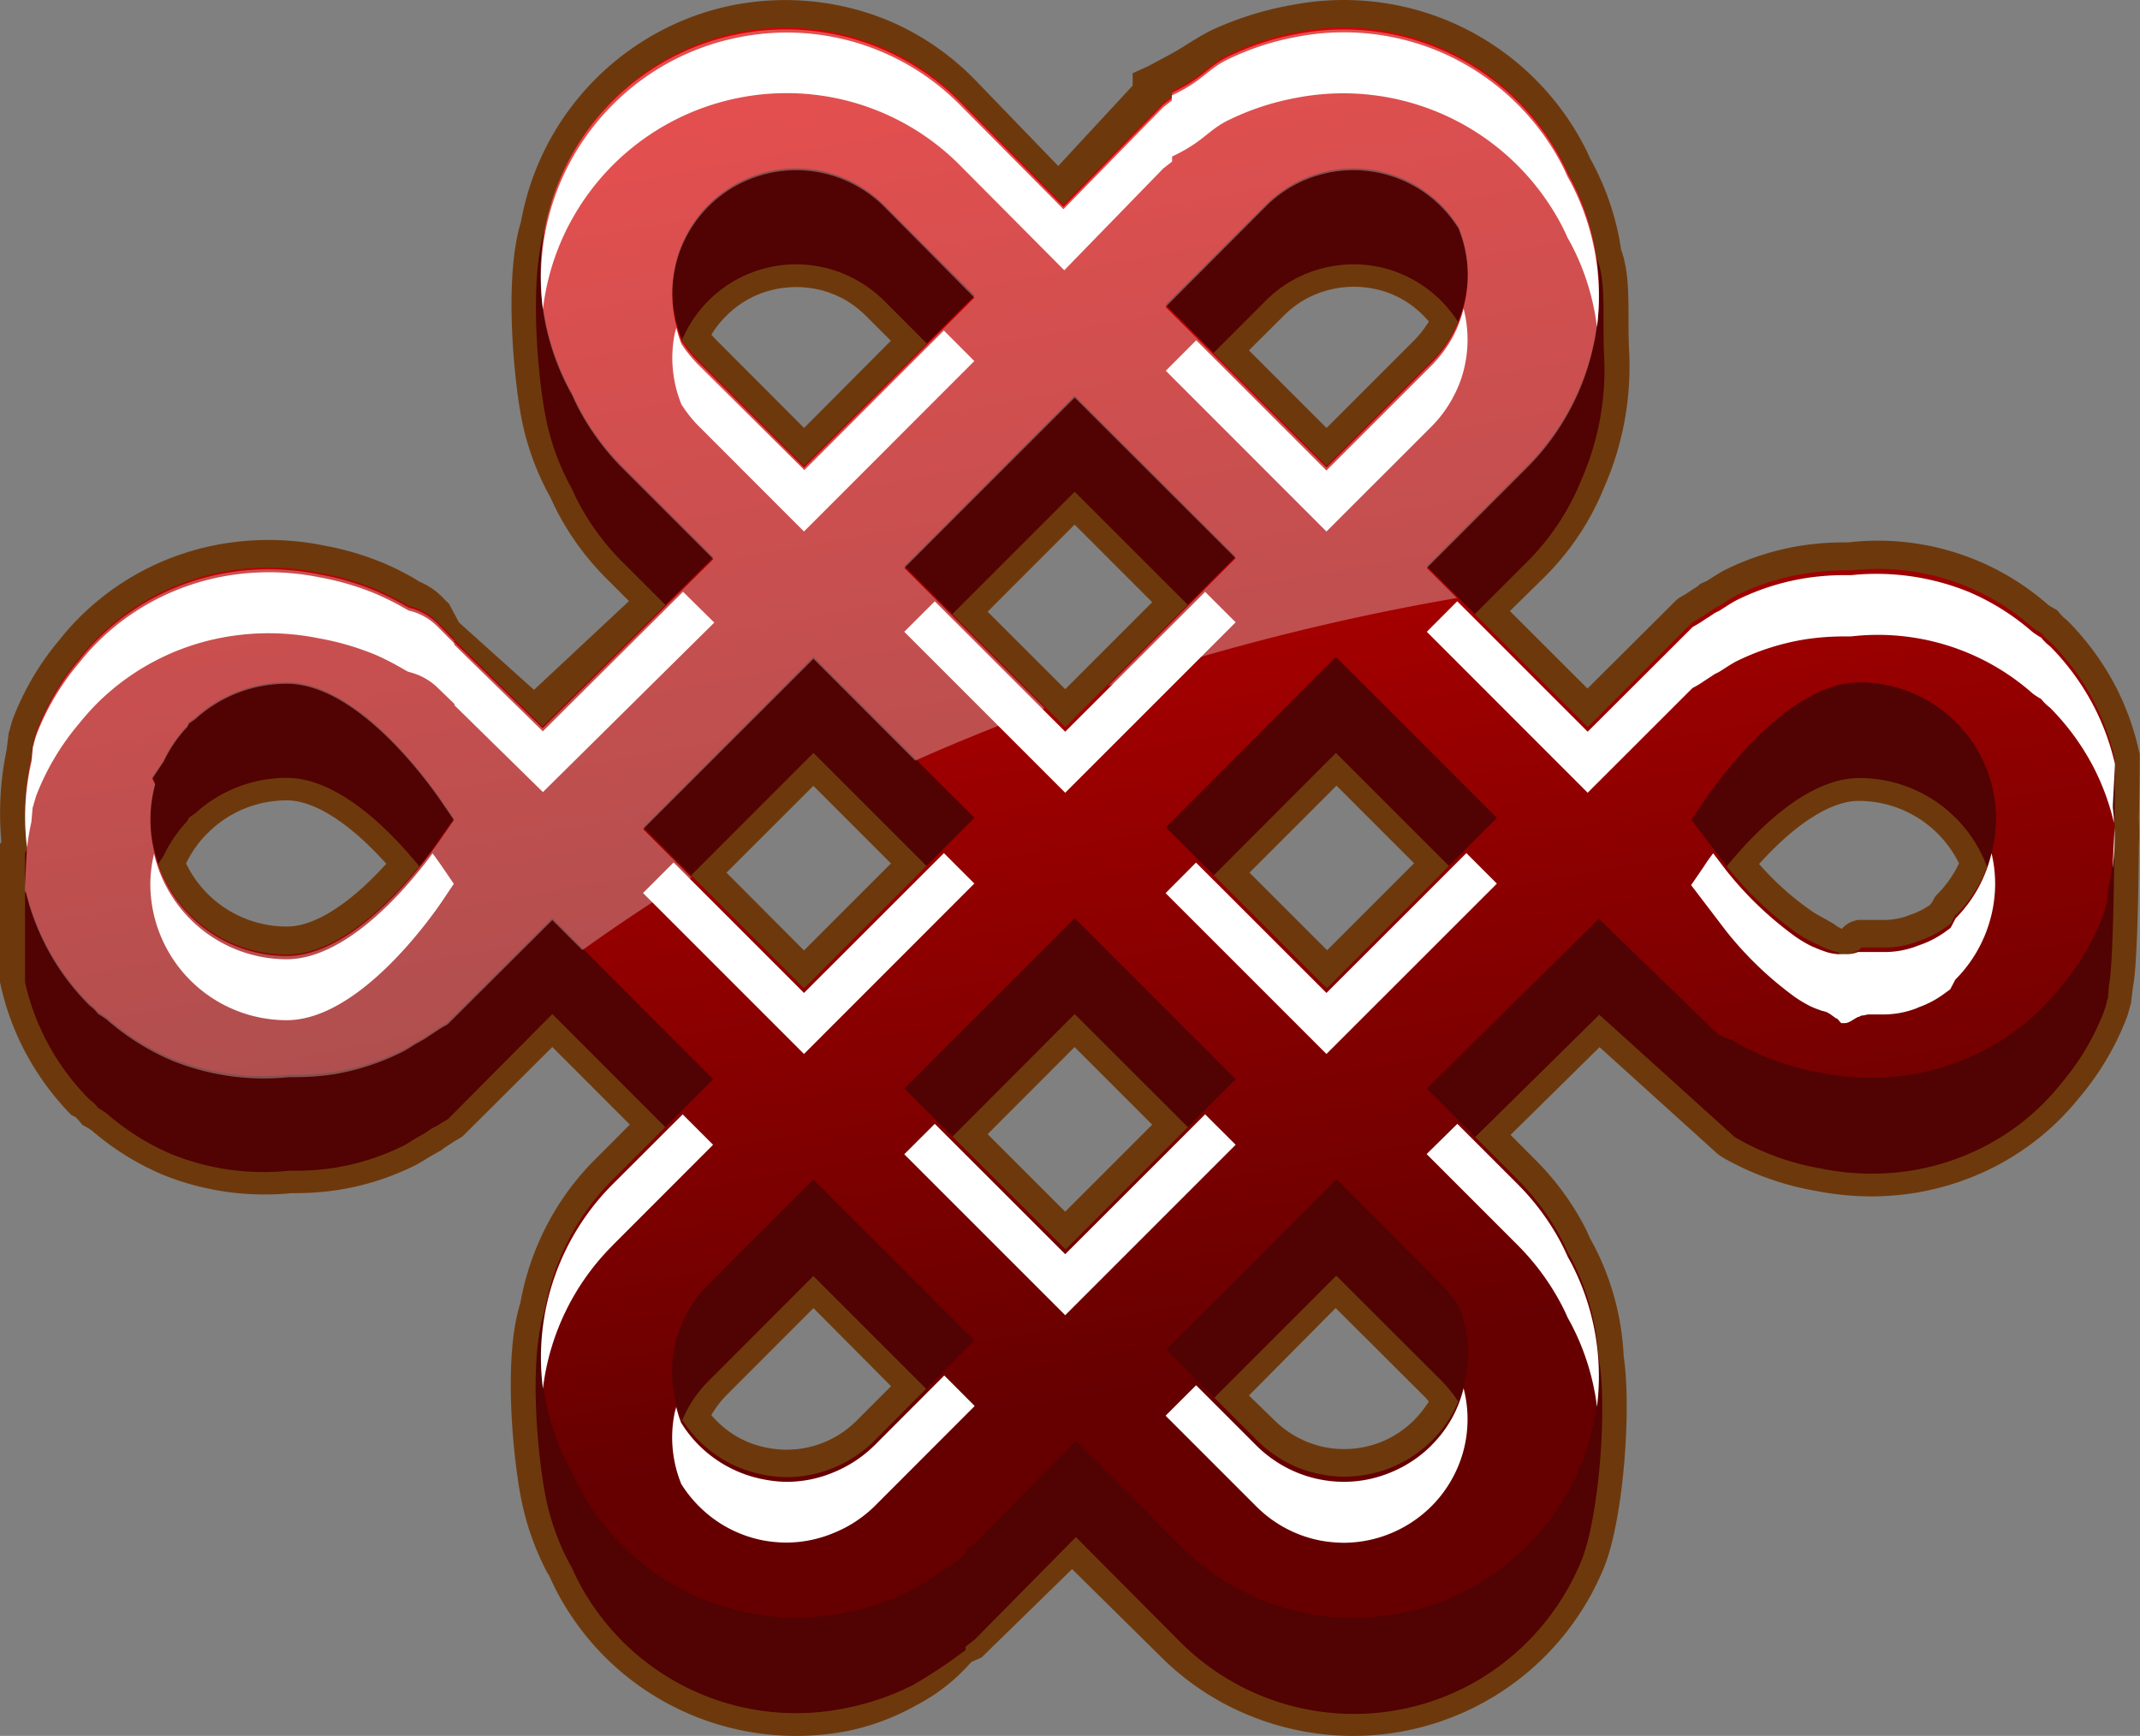 <svg xmlns="http://www.w3.org/2000/svg" xmlns:xlink="http://www.w3.org/1999/xlink" viewBox="0 0 230.03 186.59"><rect x="0" y="0" width="230.03" height="186.59" fill="#808080" stroke="none"/><defs><style>.cls-1{isolation:isolate;}.cls-2{fill:#6d390c;}.cls-3{fill:#510202;}.cls-4{fill:url(#linear-gradient);}.cls-5,.cls-7{mix-blend-mode:overlay;}.cls-6{fill:#fff;}.cls-7{opacity:0.31;}</style><linearGradient id="linear-gradient" x1="100.77" y1="9.07" x2="125.87" y2="148.91" gradientUnits="userSpaceOnUse"><stop offset="0" stop-color="#d60000"/><stop offset="1" stop-color="#600"/></linearGradient></defs><g class="cls-1"><g id="Слой_2" data-name="Слой 2"><g id="Layer_6" data-name="Layer 6"><path class="cls-2" d="M230,81.81v-.22l0-.52-.09-.37a28.58,28.58,0,0,0-2.54-7,29.26,29.26,0,0,0-5.09-6.94l-.28-.24-.2-.16-.33-.36-.33-.4-.44-.25a5.76,5.76,0,0,1-.5-.31l-.08-.06a27.72,27.72,0,0,0-21.46-6.68h-.42a30.16,30.16,0,0,0-4.56.34,28.58,28.58,0,0,0-8.28,2.63c-.41.21-.89.51-1.42.85l-.52.33-.69.3-.28.26-.56.36-.4.27c-.27.18-.47.3-.74.45a5.69,5.69,0,0,0-.52.33l-9.63,9.59-8.34-8.33L166.05,62a28.85,28.85,0,0,0,6.39-9.63,32.25,32.25,0,0,0,2.67-14.71c-.05-1.11-.06-2.23-.06-3.3,0-2.78,0-5.41-.8-7.52-.06-.43-.13-.86-.21-1.28a28.85,28.85,0,0,0-2.83-8l-.29-.54c-.22-.49-.45-1-.7-1.45A29.19,29.19,0,0,0,155.4,2.13,29.23,29.23,0,0,0,138.91.53a34.88,34.88,0,0,0-8.86,2.8c-1.05.55-2,1.15-3,1.78s-2.32,1.29-3.62,2l-1.68.76V9.2l-8,8.64-9-9.32a28.49,28.49,0,0,0-9.45-6.39A29.06,29.06,0,0,0,78.91.53,28.53,28.53,0,0,0,71,3.33a29,29,0,0,0-15,20.5c-1.86,6-.75,17,.05,21.12a28.88,28.88,0,0,0,2.83,8l.29.53q.33.73.69,1.44A29.36,29.36,0,0,0,65,62l2.61,2.61L57.4,74.15l-8.06-7.24-1.07-2-.45-.44a7.6,7.6,0,0,0-2.72-1.94l-.35-.22a29.3,29.3,0,0,0-3.25-1.67,30.89,30.89,0,0,0-6.67-2,29.89,29.89,0,0,0-11.07-.16A28.45,28.45,0,0,0,8.51,66.39a26,26,0,0,0-2.06,2.32,29.47,29.47,0,0,0-5,8.39c-.15.39-.26.79-.37,1.19l-.15.54L.71,80.6a33.31,33.31,0,0,0-.56,9.86L0,90.74l0,14.85.07.3a28.58,28.58,0,0,0,2.54,7,29.16,29.16,0,0,0,5.1,7L8,120l.2.15.07.08a3.58,3.58,0,0,1,.26.29l.33.39.44.25a5.76,5.76,0,0,1,.5.31l.08.06a29,29,0,0,0,7.57,4.72,29.18,29.18,0,0,0,13.89,2h.42a30.16,30.16,0,0,0,4.56-.34,28.42,28.42,0,0,0,8.27-2.63,15.41,15.41,0,0,0,1.39-.82l1.55-.88.1-.12.45-.28.39-.26a7.36,7.36,0,0,1,.72-.44,6.37,6.37,0,0,0,.55-.35l9.63-9.59,8.33,8.34L64,124.59a28.84,28.84,0,0,0-6.38,9.62,29.31,29.31,0,0,0-1.7,5.9C54.06,146,55.16,156.72,56,161a29.22,29.22,0,0,0,2.8,8l.08.13.13.2.07.15c.23.51.47,1,.74,1.54A29.32,29.32,0,0,0,65,178.08a29.08,29.08,0,0,0,20.57,8.51,29.48,29.48,0,0,0,5.55-.53,25.61,25.61,0,0,0,7.44-2.8,20.05,20.05,0,0,0,5.59-4.33l.27-.29,1.08-.47,9.74-9.51,9.53,9.41a28.81,28.81,0,0,0,9.69,6.39,29.37,29.37,0,0,0,16.53,1.6,29.13,29.13,0,0,0,21.44-17.61c2.1-5.18,2.95-17.08,2.1-22.69a29.17,29.17,0,0,0-.49-4.12,28.8,28.8,0,0,0-2.83-8l-.29-.53c-.22-.49-.44-1-.69-1.45a29.49,29.49,0,0,0-5.2-7l-2.66-2.67,9.57-9.43,12.66,11.45.48.35A30.6,30.6,0,0,0,195.15,128a31.05,31.05,0,0,0,6,.6,29.85,29.85,0,0,0,5.07-.44,29,29,0,0,0,8.09-2.7,28.26,28.26,0,0,0,7.17-5.21c.71-.72,1.4-1.49,2.07-2.32a29.79,29.79,0,0,0,5-8.4c.15-.4.27-.81.41-1.33l.11-.39.21-1.79c.17-.82.5-3.21.63-14.59v-.17c0-.15,0-.29,0-.39.05-.9.05-1.83,0-2.84C230,84.46,230,81.81,230,81.81Zm-19.43,11a11.8,11.8,0,0,1-2.27,3.25l-.25.26-.18.31c-.08.14-.15.28-.23.41l-.19.23a8.4,8.4,0,0,1-2.14,1.07l-.34.13a7.32,7.32,0,0,1-2.63.41c-.41,0-.82,0-1.24,0l-1,0h-.42l-.39.11a2.64,2.64,0,0,0-1.31.86,2.7,2.7,0,0,0-.48-.25,3.43,3.43,0,0,0-.55-.39l-.73-.42a2.19,2.19,0,0,1-.3-.16l-.27-.15a10.28,10.28,0,0,1-1.29-.82,30.46,30.46,0,0,1-5.27-4.79c3.9-4.33,7.73-6.78,10.67-6.78A12,12,0,0,1,210.58,92.82Zm-67,47.79L153,150c.21.21.4.42.59.64a11.61,11.61,0,0,1-1.58,2,10.64,10.64,0,0,1-3.54,2.35,10.75,10.75,0,0,1-6,.58,10.7,10.7,0,0,1-5.47-2.9L134.25,150ZM78.06,150l9.38-9.39L95.78,149l-3.71,3.71a10.62,10.62,0,0,1-9.54,2.92,10.43,10.43,0,0,1-2.93-1,10.11,10.11,0,0,1-2.55-1.89c-.21-.2-.4-.41-.59-.63A10.9,10.9,0,0,1,78.06,150ZM86.43,46,77.05,36.6c-.2-.2-.4-.42-.58-.63a10.39,10.39,0,0,1,1.58-2,10.6,10.6,0,0,1,3.53-2.35,10.94,10.94,0,0,1,6-.58,10.6,10.6,0,0,1,2.91,1,10.9,10.9,0,0,1,2.56,1.88l2.71,2.71Zm1,38.47,8.34,8.34-9.35,9.35L78.09,93.8Zm18.73-18.72,9.35-9.36,8.34,8.34-9.35,9.35Zm17.69,55.14-9.35,9.35-8.34-8.33,9.35-9.36ZM152,36.59,142.59,46l-8.34-8.34L138,33.93a10.42,10.42,0,0,1,3.53-2.34,10.87,10.87,0,0,1,6-.58,10.3,10.3,0,0,1,2.91,1A10.55,10.55,0,0,1,153,33.92c.2.2.4.42.59.64A11.27,11.27,0,0,1,152,36.59Zm0,56.2-9.35,9.35-8.34-8.34,9.35-9.35Zm-110.43,0c-3.91,4.34-7.74,6.8-10.69,6.8A12,12,0,0,1,20,92.81a11.94,11.94,0,0,1,2.06-3l.71-.69a12,12,0,0,1,8-3.09C33.77,86,37.6,88.48,41.51,92.83Z"/><path class="cls-3" d="M227.32,82.1c-.53-2.28-1.3,5.41-2.3,3.51a26.61,26.61,0,0,0-4.62-6.31,5.34,5.34,0,0,1-.48-.4,6.56,6.56,0,0,1-.49-.55h0a7.7,7.7,0,0,1-.85-.55l-.13-.1a26.09,26.09,0,0,0-6.86-4.29A26.39,26.39,0,0,0,199,71.63l-.18,0h-.51a27.43,27.43,0,0,0-4.15.31,25.73,25.73,0,0,0-7.48,2.38,13.15,13.15,0,0,0-1.18.71l-.66.42-.55.26a.9.9,0,0,1-.21.16c-.2.14-.39.27-.59.39l-.36.23c-.35.24-.62.39-.88.55a2.79,2.79,0,0,0-.33.19L170.67,88.47l-17.3-17.3,10.78-10.78a26.24,26.24,0,0,0,5.8-8.74,29.46,29.46,0,0,0,2.47-13.57c-.19-4.15.29-8.27-.91-10.55l-3,1.28c-.21-.47-.42-.94-.67-1.4a26.4,26.4,0,0,0-28.42-13.64,29.09,29.09,0,0,0-7.64,2.54c-1.95,1-2.62,2.29-5.79,3.77v.54l-.94.74-10.74,11L103.13,21a26.29,26.29,0,0,0-37.25,0c-2.52,2.52-5.77-.2-7.1,3.08-1.92,4.76-1.12,15.59-.15,20.62A26.18,26.18,0,0,0,61.18,52l.34.63c.21.47.42.93.66,1.39A26.68,26.68,0,0,0,66.9,60.4l9.78,9.78L58.33,88.39l-9.51-9.32v-.14L47,77.13a6.45,6.45,0,0,0-2.65-1.58l-.41-.11-.35-.19a31,31,0,0,0-3.06-1.55,29,29,0,0,0-6.17-1.82,26.82,26.82,0,0,0-10.09-.16,26.14,26.14,0,0,0-7.34,2.46,25.6,25.6,0,0,0-6.49,4.71A27.67,27.67,0,0,0,8.51,81,27,27,0,0,0,4,88.67a10.33,10.33,0,0,0-.33,1.08l-.12.41L2.69,91.7l0,13.87a25.77,25.77,0,0,0,6.93,12.61c.17.13.31.25.44.37l.12.11a6,6,0,0,1,.4.46h0a7.32,7.32,0,0,1,.86.55l.12.1a26.5,26.5,0,0,0,6.87,4.29,26.34,26.34,0,0,0,12.6,1.78l.19,0h.5a27.46,27.46,0,0,0,4.15-.3,26,26,0,0,0,7.48-2.38c.35-.18.76-.44,1.2-.72l1.2-.68a1.21,1.21,0,0,1,.2-.15q.3-.21.6-.39L47,121a9.25,9.25,0,0,1,.86-.53,3.45,3.45,0,0,0,.32-.2L59.37,109l17.29,17.3L65.88,137.09c-2.52,2.52-5.82,0-7.15,3.33-1.93,4.75-1.07,15.33-.1,20.38A26.35,26.35,0,0,0,61.18,168l.22.39.12.23c.21.48.43.94.67,1.4a26.78,26.78,0,0,0,4.71,6.4,26.41,26.41,0,0,0,23.71,7.24,28,28,0,0,0,7.51-2.53,54,54,0,0,0,5.67-3.77V177l1-.78,10.86-11,11.22,11.28a26.4,26.4,0,0,0,30.9,4.72A26.65,26.65,0,0,0,170,167.72c1.92-4.75,2.81-16.83,1.83-21.87-.49-2.52-1.72,1.93-2.92-.35l-.35-.62c-.21-.47-.42-.94-.66-1.4a27,27,0,0,0-4.72-6.4l-9.77-9.77,18.5-18.24,14.55,13.15a27.39,27.39,0,0,0,9.27,3.38,27.07,27.07,0,0,0,10.1.16,26.14,26.14,0,0,0,7.34-2.46,25.25,25.25,0,0,0,6.49-4.71,25.74,25.74,0,0,0,1.91-2.15,26.79,26.79,0,0,0,4.56-7.64,10.94,10.94,0,0,0,.33-1.07c0-.15.08-.28.12-.42l.12-1.45C227.36,102.81,227.32,82.1,227.32,82.1ZM47.5,100.16c-1.44,2.13-9.06,12.76-16.68,12.76A14.66,14.66,0,0,1,16.17,98.27a14.45,14.45,0,0,1,.51-3.81l-.31-.65L17.58,92a14.5,14.5,0,0,1,2.57-3.76l.15-.34.71-.5a14.61,14.61,0,0,1,9.81-3.79c7.62,0,15.24,10.63,16.68,12.76l1.29,1.89Zm88.57-67.85a13.12,13.12,0,0,1,4.4-2.92,13.48,13.48,0,0,1,7.55-.74,13,13,0,0,1,3.65,1.29,13.29,13.29,0,0,1,3.21,2.36,13.93,13.93,0,0,1,1.69,2.06l.22.33.13.37a13.24,13.24,0,0,1-3,14L142.59,60.38l-17.3-17.29ZM115.52,52.86l17.3,17.29L114.51,88.47l-17.3-17.3ZM75.15,49.1a13.19,13.19,0,0,1-1.68-2.05l-.23-.33-.13-.37a13.28,13.28,0,0,1-.6-7.19,12.75,12.75,0,0,1,1.29-3.64,13.25,13.25,0,0,1,6.77-6.13,13.28,13.28,0,0,1,7.54-.73,12.94,12.94,0,0,1,3.66,1.28A13.74,13.74,0,0,1,95,32.29l9.77,9.78L86.43,60.38Zm-6,50.14L87.44,80.93l17.3,17.3L86.43,116.55ZM94,165.17a13.42,13.42,0,0,1-4.41,2.92,13.26,13.26,0,0,1-5,1,12.61,12.61,0,0,1-2.53-.24,13.37,13.37,0,0,1-6.87-3.65,13.4,13.4,0,0,1-1.69-2.07l-.21-.32-.14-.36a13.24,13.24,0,0,1,3-14l11.28-11.29,17.3,17.3Zm20.54-20.55-17.3-17.29L115.52,109l17.3,17.29Zm40.37,3.76a13.33,13.33,0,0,1,1.69,2.06l.22.32.13.37a13.29,13.29,0,0,1-.68,10.83,13.49,13.49,0,0,1-2.36,3.2,13.08,13.08,0,0,1-4.42,2.93,13.3,13.3,0,0,1-5,1,12.61,12.61,0,0,1-2.53-.24,12.75,12.75,0,0,1-3.66-1.29,13.19,13.19,0,0,1-3.2-2.35l-9.77-9.77,18.31-18.32Zm-12.29-31.83-17.3-17.3L143.6,80.93l17.3,17.3Zm67.63-8-.19.35-.35.68-.63.46a11,11,0,0,1-2.77,1.41l-.33.13a9.91,9.91,0,0,1-3.6.59c-.44,0-.9,0-1.35,0l-.89,0c-.12,0-.24.38-.37.42-.48.21-1,.61-1.4.61h-.42l-.41-.42a6.59,6.59,0,0,1-1.24-.43,5.76,5.76,0,0,1-.61-.32l-.42-.21c-.27-.11-.52-.25-.79-.39a12,12,0,0,1-1.53-1,37,37,0,0,1-7.39-7.1l-3.76-4.94,1.36-2c1.45-2.13,9.06-12.76,16.69-12.76a14.63,14.63,0,0,1,10.4,24.94Z"/><path class="cls-4" d="M227.1,86l.22-4.42a25.89,25.89,0,0,0-2.3-6.3A26.61,26.61,0,0,0,220.4,69a3.28,3.28,0,0,1-.48-.4c-.22-.22-.36-.39-.49-.54h0a7.7,7.7,0,0,1-.85-.55l-.13-.1A25.08,25.08,0,0,0,199,61.31l-.18,0h-.51a26.17,26.17,0,0,0-4.15.32A25.71,25.71,0,0,0,186.64,64a13.15,13.15,0,0,0-1.18.71l-.66.42-.55.27a1.49,1.49,0,0,1-.21.15c-.2.14-.39.27-.59.39l-.36.24c-.35.23-.62.39-.88.54l-.33.19L170.67,78.15l-17.3-17.3,10.78-10.78a26.43,26.43,0,0,0,4.71-30.95l-.35-.63c-.21-.47-.42-.94-.67-1.4A26.44,26.44,0,0,0,139.42,3.45,29.09,29.09,0,0,0,131.78,6c-1.95,1-2.62,2.29-5.79,3.77v.54l-.94.74L114.31,22,103.13,10.71A26.29,26.29,0,0,0,72.26,6a26.68,26.68,0,0,0-6.38,4.71,26.4,26.4,0,0,0-4.7,31l.34.62c.21.47.42.93.66,1.39a26.88,26.88,0,0,0,4.72,6.41l9.78,9.78L58.33,78.07l-9.51-9.32v-.14L47,66.81a6.45,6.45,0,0,0-2.65-1.58l-.41-.11-.35-.19a31,31,0,0,0-3.06-1.55,29,29,0,0,0-6.17-1.82,27,27,0,0,0-10.09-.16,26.14,26.14,0,0,0-7.34,2.46,25.6,25.6,0,0,0-6.49,4.71,27.67,27.67,0,0,0-1.91,2.15A27,27,0,0,0,4,78.35a11.12,11.12,0,0,0-.33,1.08l-.12.42L3.38,81.3a26.61,26.61,0,0,0-.48,9.24l0,.29-.23,4.42a25.65,25.65,0,0,0,6.93,12.61c.17.13.31.25.44.37l.12.11c.14.15.27.31.4.46h0a8.89,8.89,0,0,1,.86.55l.12.1a26.23,26.23,0,0,0,6.87,4.29,26.34,26.34,0,0,0,12.6,1.78l.19,0h.5a27.46,27.46,0,0,0,4.15-.3,25.73,25.73,0,0,0,7.48-2.38,13.53,13.53,0,0,0,1.2-.72l1.2-.68a2.4,2.4,0,0,1,.2-.15l.6-.39.37-.24a9.25,9.25,0,0,1,.86-.53,3.45,3.45,0,0,0,.32-.2L59.37,98.69,76.66,116,65.88,126.77a26.12,26.12,0,0,0-5.79,8.73,26.35,26.35,0,0,0,1.09,22.22l.22.38.12.25c.21.47.43.93.67,1.39a26.59,26.59,0,0,0,4.71,6.4,26.45,26.45,0,0,0,23.71,7.25,28.33,28.33,0,0,0,7.51-2.54,54,54,0,0,0,5.67-3.77v-.43l1-.78,10.86-11,11.22,11.28a26,26,0,0,0,8.71,5.81,26.41,26.41,0,0,0,22.19-1.09,26.41,26.41,0,0,0,13.63-28.42,26.5,26.5,0,0,0-2.54-7.25l-.35-.62c-.21-.46-.42-.94-.66-1.39a26.81,26.81,0,0,0-4.72-6.41L153.36,117l18.5-18.24,12.82,12.43a5.38,5.38,0,0,0,1,.43l.35.11.33.18a29,29,0,0,0,3.09,1.56,28.53,28.53,0,0,0,6.18,1.82,27.07,27.07,0,0,0,10.1.16,26.44,26.44,0,0,0,7.34-2.45,25.36,25.36,0,0,0,8.4-6.87,26.65,26.65,0,0,0,4.56-7.64,10.16,10.16,0,0,0,.33-1.07l.12-.42.12-1.45a26.09,26.09,0,0,0,.48-9.23ZM47.5,89.84C46.06,92,38.44,102.6,30.82,102.6A14.66,14.66,0,0,1,16.17,88a14.51,14.51,0,0,1,.51-3.81l-.31-.65,1.21-1.8a14.5,14.5,0,0,1,2.57-3.76l.15-.33.71-.51a14.61,14.61,0,0,1,9.81-3.79c7.62,0,15.24,10.63,16.68,12.76L48.79,88ZM136.07,22a13.12,13.12,0,0,1,4.4-2.92,13.34,13.34,0,0,1,11.2.55,13.24,13.24,0,0,1,4.9,4.43l.22.32.13.37a13.24,13.24,0,0,1-3,14L142.59,50.06l-17.3-17.29ZM115.52,42.54l17.3,17.29L114.51,78.15l-17.3-17.3ZM75.15,38.78a13.19,13.19,0,0,1-1.68-2.05l-.23-.33L73.11,36a13.26,13.26,0,0,1-.6-7.18A12.81,12.81,0,0,1,73.8,25.2a13.25,13.25,0,0,1,6.77-6.13,13.36,13.36,0,0,1,11.2.55A13.74,13.74,0,0,1,95,22l9.77,9.78L86.43,50.06Zm-6,50.14L87.44,70.61l17.3,17.3L86.43,106.23ZM94,154.85a13.26,13.26,0,0,1-4.41,2.92,13.08,13.08,0,0,1-5,1A12.62,12.62,0,0,1,82,158.5a13.18,13.18,0,0,1-6.87-3.65,13.4,13.4,0,0,1-1.69-2.07l-.21-.32-.14-.36a13.26,13.26,0,0,1,.68-10.83,13,13,0,0,1,2.37-3.2l11.28-11.29,17.3,17.29Zm20.54-20.55L97.21,117,115.52,98.7,132.82,116Zm40.37,3.76a13.33,13.33,0,0,1,1.69,2.06l.22.32.13.37a13.24,13.24,0,0,1-3,14,13.35,13.35,0,0,1-9.43,3.91,12.62,12.62,0,0,1-2.53-.25,13,13,0,0,1-3.66-1.28,13.5,13.5,0,0,1-3.2-2.36l-9.77-9.77,18.31-18.32Zm-12.29-31.83-17.3-17.3L143.6,70.61l17.3,17.3Zm67.63-8c-.06.11-.13.22-.19.34l-.35.68-.63.46a11,11,0,0,1-2.77,1.41l-.33.13a9.91,9.91,0,0,1-3.6.59c-.44,0-.9,0-1.35,0l-.89,0c-.12,0-.24.26-.37.29a3.86,3.86,0,0,1-1.4.49h-.42l-.41-.29a6.35,6.35,0,0,1-1.24-.37c-.23-.08-.42-.2-.61-.28l-.42-.2c-.27-.12-.52-.24-.79-.39a11.81,11.81,0,0,1-1.53-.94,37.3,37.3,0,0,1-7.39-7.1l-3.76-4.94,1.36-2c1.45-2.13,9.06-12.76,16.69-12.76a14.64,14.64,0,0,1,10.4,25Z"/><g class="cls-5"><polygon class="cls-6" points="132.82 123.05 129.54 119.78 114.5 134.81 100.48 120.8 97.2 124.07 114.5 141.37 132.82 123.05"/><polygon class="cls-6" points="86.42 113.29 104.73 94.97 101.46 91.7 86.42 106.73 72.4 92.71 69.12 95.99 86.42 113.29"/><path class="cls-6" d="M73.1,43.09l.14.37.22.33a13.29,13.29,0,0,0,1.68,2.05L86.42,57.13l18.31-18.32-3.27-3.28-15,15L75.14,39.29a14.31,14.31,0,0,1-1.68-2l-.22-.33-.14-.38c-.16-.44-.28-.89-.4-1.34-.06.23-.15.47-.19.71A13.27,13.27,0,0,0,73.1,43.09Z"/><path class="cls-6" d="M89.55,158.28a13,13,0,0,1-5,1A13.4,13.4,0,0,1,82,159a13.37,13.37,0,0,1-6.87-3.65,13.4,13.4,0,0,1-1.69-2.07l-.21-.32-.14-.36c-.16-.45-.28-.9-.4-1.36-.06.24-.15.48-.19.72a13.27,13.27,0,0,0,.59,7.19l.14.37.21.32a13.33,13.33,0,0,0,1.69,2.06A13.29,13.29,0,0,0,82,165.57a14.26,14.26,0,0,0,2.53.24,13.22,13.22,0,0,0,5-1A13.45,13.45,0,0,0,94,161.91l10.77-10.78-3.27-3.28L94,155.36A13.58,13.58,0,0,1,89.55,158.28Z"/><path class="cls-6" d="M156.64,64.63l-3.27,3.28,17.29,17.3L181.88,74a2.07,2.07,0,0,1,.32-.19,10.13,10.13,0,0,0,.88-.54l.36-.24.59-.38.22-.16.54-.27.66-.42c.43-.28.84-.53,1.18-.71a26.09,26.09,0,0,1,7.49-2.38,27.33,27.33,0,0,1,4.14-.3h.51l.19,0a25.08,25.08,0,0,1,19.46,6.07l.13.11a8.65,8.65,0,0,0,.85.54h0a6.66,6.66,0,0,0,.49.54c.15.14.3.27.48.41a26.35,26.35,0,0,1,4.62,6.3,25.77,25.77,0,0,1,2.24,6.07c0-.53-.06-1.07-.12-1.6l0-.3.23-4.42A26.14,26.14,0,0,0,225,75.79a26.55,26.55,0,0,0-4.62-6.3c-.18-.14-.33-.27-.48-.41a5.31,5.31,0,0,1-.49-.54h0a8.76,8.76,0,0,1-.85-.55l-.13-.1a25.77,25.77,0,0,0-6.86-4.29A26.37,26.37,0,0,0,199,61.82l-.19,0h-.51a27.3,27.3,0,0,0-4.14.31,25.79,25.79,0,0,0-7.49,2.38,13.15,13.15,0,0,0-1.18.71c-.22.13-.44.28-.66.42l-.54.26a1.4,1.4,0,0,1-.22.16c-.19.13-.39.27-.59.38l-.36.24c-.35.24-.61.39-.88.55a2.07,2.07,0,0,0-.32.19L170.66,78.65Z"/><path class="cls-6" d="M153.88,155.35a13.28,13.28,0,0,1-4.42,2.93,13.12,13.12,0,0,1-5,1,13.5,13.5,0,0,1-2.54-.25,13.17,13.17,0,0,1-3.66-1.29,13.46,13.46,0,0,1-3.2-2.35l-6.49-6.49-3.28,3.27,9.77,9.77a13.29,13.29,0,0,0,6.86,3.65,14.38,14.38,0,0,0,2.54.24,13.3,13.3,0,0,0,5-1,13.46,13.46,0,0,0,4.42-2.94,13.25,13.25,0,0,0,2.35-3.2,13.06,13.06,0,0,0,1.28-3.64,13.2,13.2,0,0,0-.19-5.83,12.87,12.87,0,0,1-3.44,6.12Z"/><path class="cls-6" d="M65.88,133.83l10.77-10.78-3.27-3.27-7.5,7.49a26.34,26.34,0,0,0-7.52,22,26.16,26.16,0,0,1,7.52-15.43Z"/><path class="cls-6" d="M142.58,57.13l11.3-11.29a13.44,13.44,0,0,0,2.35-3.21A12.64,12.64,0,0,0,157.51,39a13.2,13.2,0,0,0-.19-5.83,13,13,0,0,1-1.09,2.92,13.59,13.59,0,0,1-2.35,3.2l-11.3,11.29-14-14-3.27,3.27Z"/><polygon class="cls-6" points="129.54 63.62 114.5 78.65 100.48 64.64 97.2 67.91 114.5 85.21 132.82 66.89 129.54 63.62"/><path class="cls-6" d="M2.72,95.44l0,.32.06.22C2.75,95.8,2.73,95.62,2.72,95.44Z"/><path class="cls-6" d="M168.85,135.69l-.34-.62c-.21-.47-.43-.94-.67-1.4a26.49,26.49,0,0,0-4.72-6.4l-6.47-6.47-3.3,3.25,9.77,9.77a26.54,26.54,0,0,1,4.72,6.41c.24.46.46.92.67,1.4l.34.62a26,26,0,0,1,2.54,7.25c.12.57.2,1.14.27,1.72a26.48,26.48,0,0,0-.27-8.28A26.18,26.18,0,0,0,168.85,135.69Z"/><path class="cls-6" d="M227.09,93.07l0,.23A27.24,27.24,0,0,0,227.3,89Z"/><path class="cls-6" d="M2.9,91.12c.12-.92.26-1.84.47-2.76l.13-1.45c0-.14.08-.28.11-.42.1-.36.2-.72.33-1.08A27,27,0,0,1,8.5,77.78a27.67,27.67,0,0,1,1.91-2.15,25.88,25.88,0,0,1,13.83-7.16,27,27,0,0,1,10.08.15,29,29,0,0,1,6.17,1.82,29.46,29.46,0,0,1,3,1.56l.33.18.36.11A6.69,6.69,0,0,1,47,73.88l1.85,1.79v.14l9.51,9.33L76.78,66.92l-3.36-3.31-15.07,15-9.53-9.32v-.14L47,67.32a6.32,6.32,0,0,0-2.64-1.58l-.42-.11-.35-.19a31,31,0,0,0-3.06-1.55,29,29,0,0,0-6.17-1.83,27.23,27.23,0,0,0-10.09-.15,26.22,26.22,0,0,0-7.34,2.45,25.36,25.36,0,0,0-8.4,6.87,27,27,0,0,0-4.56,7.63c-.13.35-.23.71-.33,1.07,0,.14-.07.29-.11.42l-.13,1.46A26.57,26.57,0,0,0,2.89,91Z"/><polygon class="cls-6" points="157.62 91.7 142.58 106.73 128.56 92.72 125.29 96 142.58 113.29 160.9 94.98 157.62 91.7"/><path class="cls-6" d="M30.81,109.66c7.63,0,15.24-10.63,16.69-12.75L48.78,95,47.5,93.12c-.21-.3-.55-.79-1-1.39-2.64,3.58-9.16,11.38-15.7,11.38A14.66,14.66,0,0,1,16.56,91.78a14.14,14.14,0,0,0-.4,3.23A14.66,14.66,0,0,0,30.81,109.66Z"/><path class="cls-6" d="M185.53,100.06a37.76,37.76,0,0,0,7.38,7.09,14.63,14.63,0,0,0,1.53.93c.27.14.53.24.79.35l.42.15c.2.09.38.1.61.18.51.18,1,.71,1.24.75l.41.46h.42c.44,0,.93-.45,1.4-.66.13,0,.26-.12.37-.15.3,0,.59-.14.89-.12.46,0,.91,0,1.36,0a9.94,9.94,0,0,0,3.6-.64l.32-.14A10.42,10.42,0,0,0,209,106.8l.63-.46.36-.68.18-.35A14.68,14.68,0,0,0,214.46,95a14.31,14.31,0,0,0-.39-3.29,14.72,14.72,0,0,1-3.86,7l-.18.35-.36.68-.63.46a10.66,10.66,0,0,1-2.77,1.41l-.32.12a9.77,9.77,0,0,1-3.6.6c-.45,0-.9,0-1.36,0l-.89,0c-.11,0-.24,0-.37,0a3.35,3.35,0,0,1-1.4.23h-.42l-.41,0a5.59,5.59,0,0,1-1.24-.25l-.61-.22-.42-.17c-.26-.11-.52-.22-.79-.36a13.33,13.33,0,0,1-1.53-.94,37.76,37.76,0,0,1-7.38-7.09l-1.38-1.81c-.46.6-.81,1.11-1,1.42l-1.37,2Z"/><path class="cls-6" d="M60.08,26.5a26.37,26.37,0,0,1,19.42-16,26.26,26.26,0,0,1,23.67,7.25L114.4,29.05,125.05,18.1l.94-.73v-.55c3.17-1.47,3.84-2.74,5.79-3.77a28,28,0,0,1,7.54-2.53,26.5,26.5,0,0,1,28.51,13.64c.24.45.46.92.67,1.4l.35.62a26.06,26.06,0,0,1,2.54,7.25c.11.57.2,1.15.27,1.72a26.32,26.32,0,0,0-2.81-15.52L168.5,19c-.21-.47-.42-.94-.67-1.4A26.52,26.52,0,0,0,154.39,5.41a26.51,26.51,0,0,0-15-1.45,29,29,0,0,0-7.64,2.54c-1.95,1-2.62,2.29-5.79,3.76v.55l-.94.74L114.31,22.49,103.12,11.21A26.15,26.15,0,0,0,79.48,4a26.25,26.25,0,0,0-13.61,7.25,26.38,26.38,0,0,0-7.51,22A26.15,26.15,0,0,1,60.08,26.5Z"/></g><g class="cls-7"><path class="cls-6" d="M69.13,89.12l18.31-18.3L98.38,81.76q6.75-3,13.91-5.64L97.21,61.05l18.31-18.31L132.82,60,119.14,73.71c7.45-2.49,15.18-4.69,23.16-6.54q7.2-1.67,14.31-2.89l-3.24-3.23,10.78-10.78a26.43,26.43,0,0,0,4.71-30.95l-.35-.63c-.21-.47-.42-.94-.67-1.39A26.43,26.43,0,0,0,139.42,3.65a29.11,29.11,0,0,0-7.64,2.55c-1.95,1-2.62,2.28-5.79,3.76v.55l-.94.73-10.74,11L103.13,10.9a26.37,26.37,0,0,0-41.95,31l.34.62c.21.47.42.93.66,1.39a26.88,26.88,0,0,0,4.72,6.41l9.78,9.78L58.33,78.27,48.82,69v-.14L47,67a6.57,6.57,0,0,0-2.65-1.58l-.41-.11-.35-.19a31.07,31.07,0,0,0-3.06-1.54,28.41,28.41,0,0,0-6.17-1.83,27,27,0,0,0-10.09-.16,26.14,26.14,0,0,0-7.34,2.46,25.6,25.6,0,0,0-6.49,4.71,27.67,27.67,0,0,0-1.91,2.15A27,27,0,0,0,4,78.55a11.12,11.12,0,0,0-.33,1.08l-.12.42L3.38,81.5a26.61,26.61,0,0,0-.48,9.24l0,.29-.23,4.42a25.65,25.65,0,0,0,6.93,12.61c.17.13.31.25.44.37l.12.11c.14.15.27.31.4.47h0a8.89,8.89,0,0,1,.86.55l.12.1A26.23,26.23,0,0,0,18.47,114a26.34,26.34,0,0,0,12.6,1.78l.19,0h.5a27.43,27.43,0,0,0,4.15-.31A26,26,0,0,0,43.39,113c.35-.18.76-.45,1.2-.73l1.2-.68.2-.15.6-.39.37-.24a9.25,9.25,0,0,1,.86-.53,3.37,3.37,0,0,0,.32-.19L59.37,98.9l3.23,3.23q5.57-4,11.73-7.8Zm66.94-66.93a13.12,13.12,0,0,1,4.4-2.92,13.34,13.34,0,0,1,11.2.55,13.24,13.24,0,0,1,4.9,4.43l.22.32.13.37a13.24,13.24,0,0,1-3,14L142.59,50.26,125.29,33ZM75.15,39a13.19,13.19,0,0,1-1.68-2l-.23-.33-.13-.37a13.26,13.26,0,0,1-.6-7.18A12.81,12.81,0,0,1,73.8,25.4a13.25,13.25,0,0,1,6.77-6.13,13.36,13.36,0,0,1,11.2.55A13.5,13.5,0,0,1,95,22.18L104.74,32,86.43,50.26ZM47.5,90c-1.44,2.13-9.06,12.76-16.68,12.76A14.66,14.66,0,0,1,16.17,88.15a14.38,14.38,0,0,1,.51-3.8l-.31-.66,1.21-1.8a14.5,14.5,0,0,1,2.57-3.76l.15-.33.71-.51a14.61,14.61,0,0,1,9.81-3.79c7.62,0,15.24,10.63,16.68,12.76l1.29,1.89Z"/></g></g></g></g></svg>